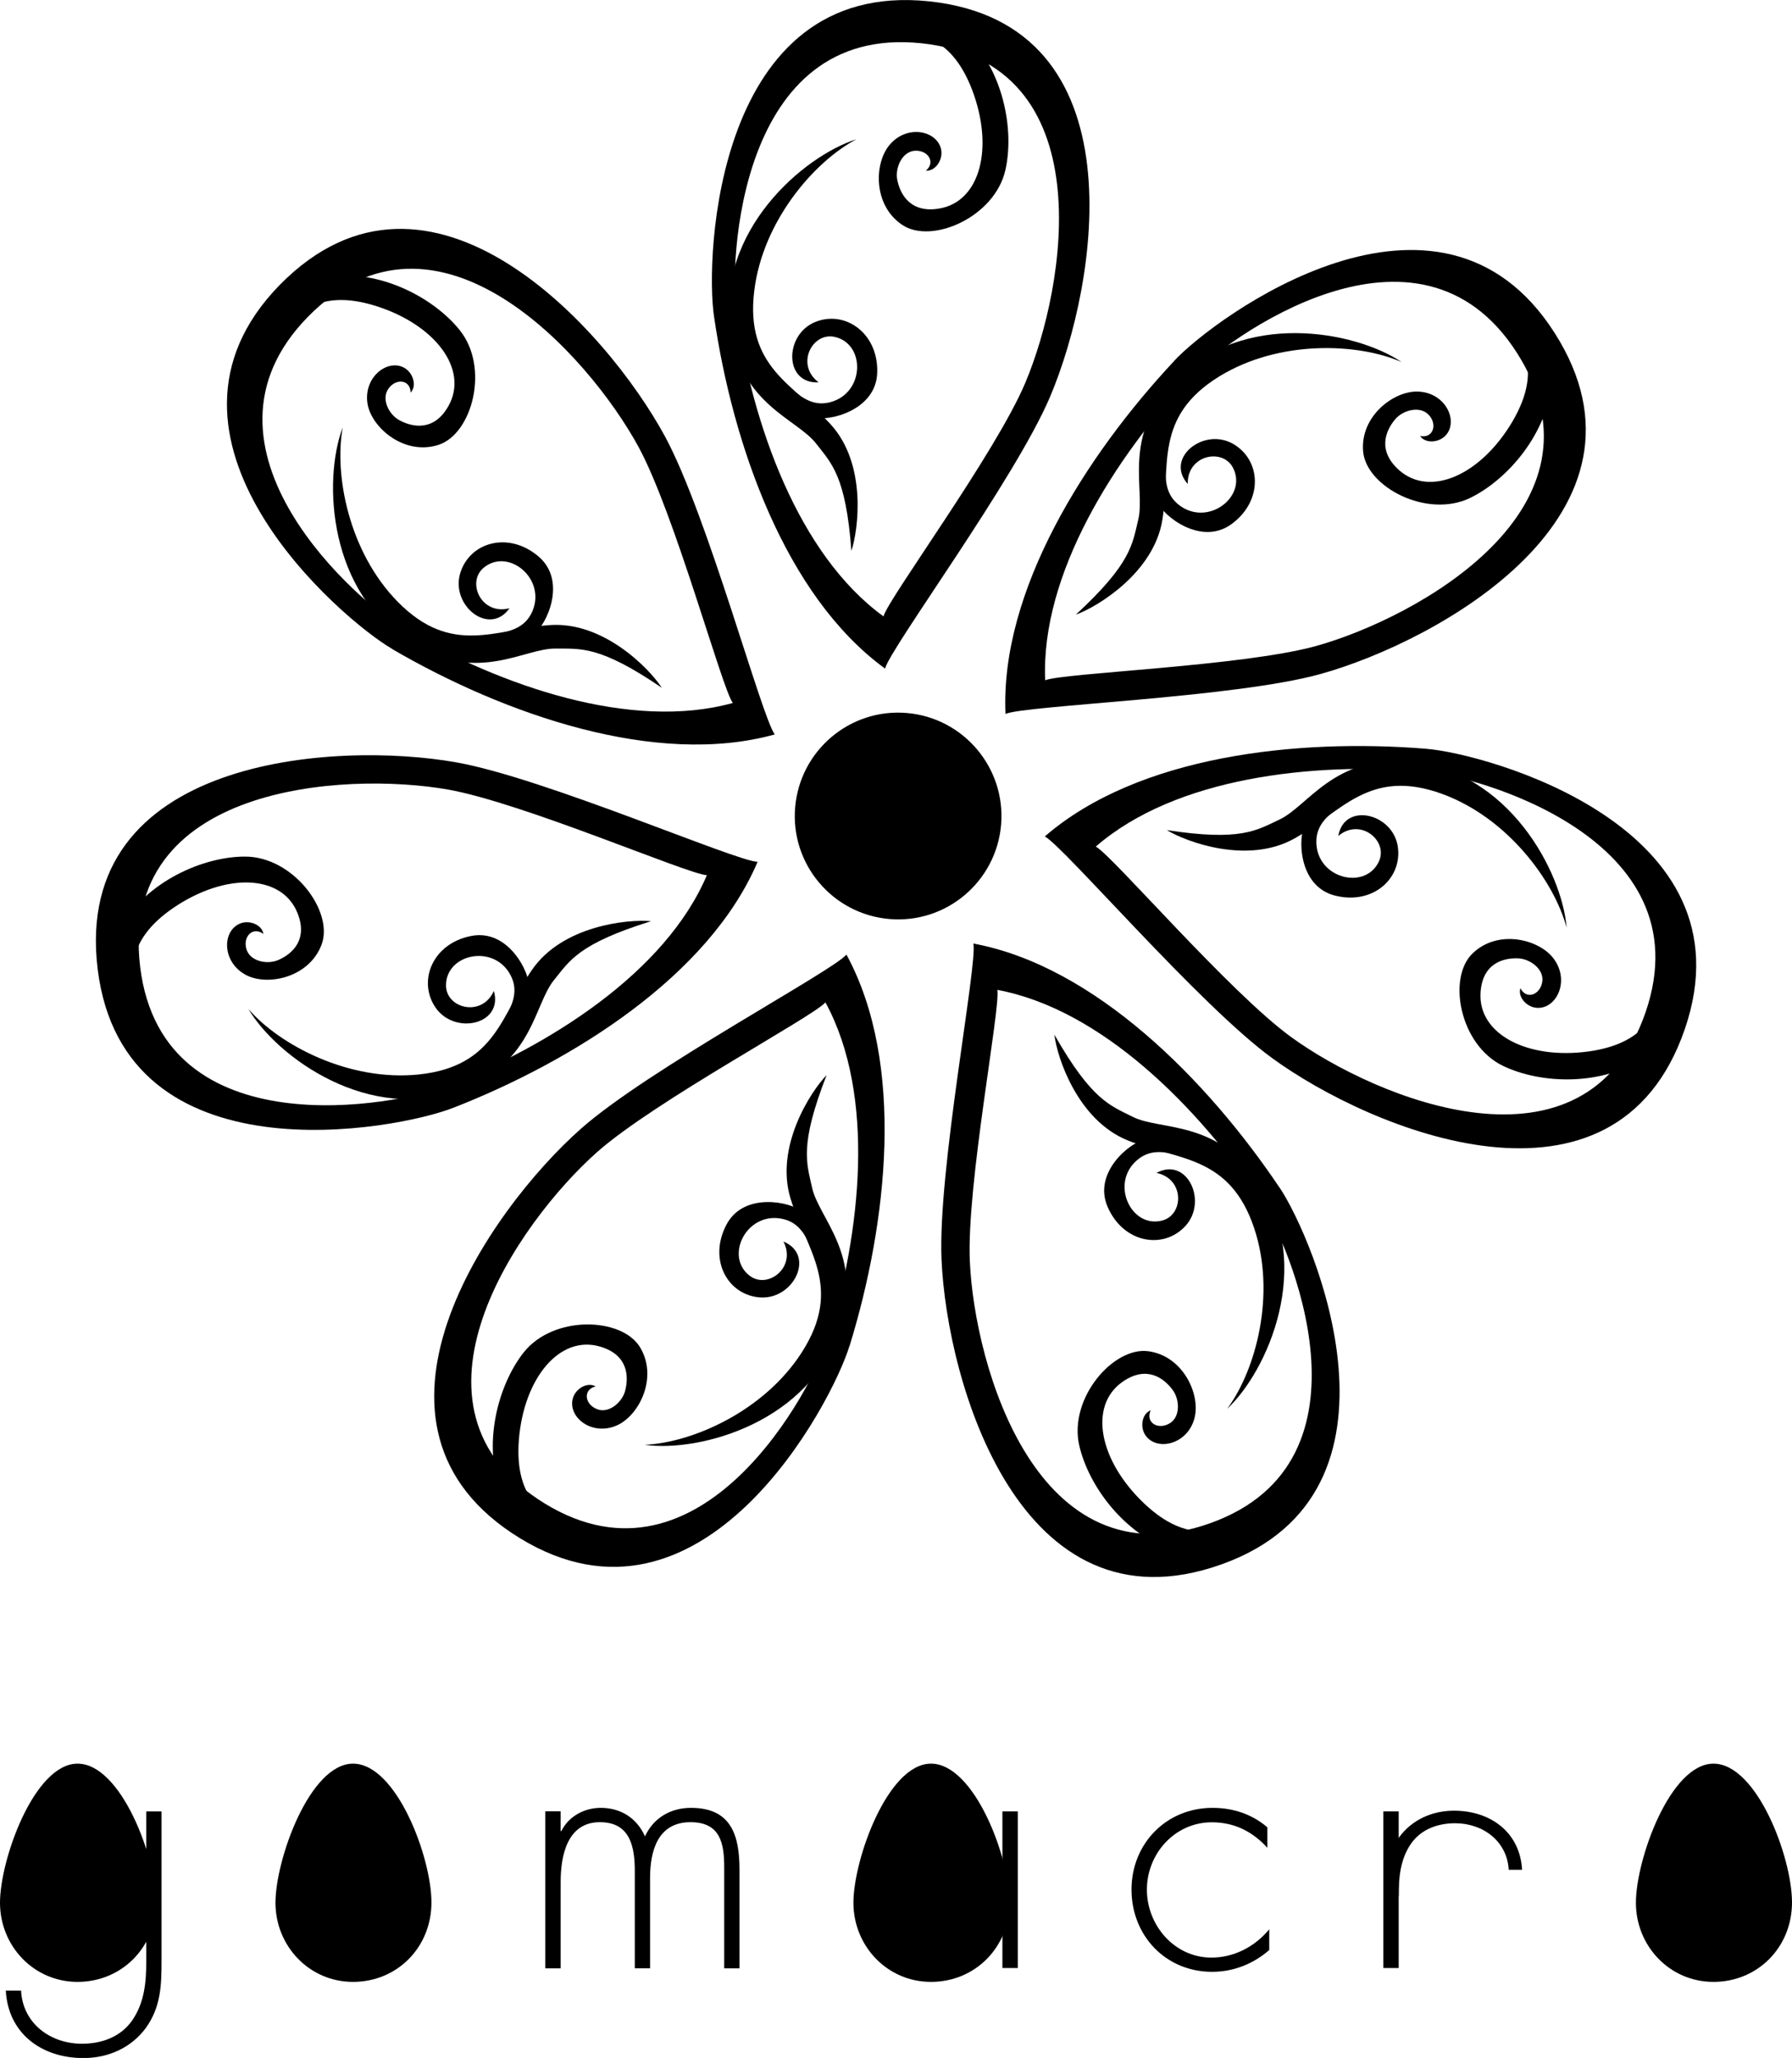 <?xml version="1.0" encoding="UTF-8"?><svg id="_レイヤー_2" xmlns="http://www.w3.org/2000/svg" viewBox="0 0 151.31 173.7"><g id="_レイヤー_2-2"><path d="M108.04,100.23c2.81,4.17,12.12,25.76-4.93,31.82-17.02,6.05-23.16-15.41-23.61-25.73-.33-7.53,3.05-24.94,2.69-26.68,10.26,1.9,19.78,11.56,25.85,20.6ZM84.21,83.55c.29,1.5-2.61,16.45-2.32,22.92.4,8.86,5.66,27.3,20.28,22.1,14.65-5.21,6.64-23.75,4.23-27.33-5.21-7.76-13.38-16.05-22.19-17.69Z"/><path d="M89.03,87.34c.23,1.95,1.98,7.21,6.18,8.91,4.19,1.7,8.61,1.2,10.69,7.42,1.86,5.58.14,11.98-2.29,15.25,3.46-3.24,7.34-12.12,2.71-19.1-3.54-5.35-8.3-4.37-10.67-5.55-1.9-.96-3.45-1.38-6.61-6.92Z"/><path d="M96.62,96.22c-1.05.12-4.4,2.68-3.09,5.66,1.34,3.07,4.73,3.61,6.57,1.59,1.91-2.1.11-5.87-2.45-4.47,2.39.49,2.33,3.58.44,4.03-2.6.63-4.37-3.15-2.08-5.11,1.22-1.04,2.52-.7,4.29-.2"/><path d="M104.96,128.89c-2.02,0-4.51,1.64-8.35-1.99-3.82-3.62-4.71-8.24-1.84-10.26,2.04-1.43,3.5-.33,4.24.67.6.8.67,2.25-.22,2.81-1,.62-2.1-.05-1.63-1.08-.75.27-.95,1.48-.38,2.19.99,1.26,3.51.67,4.08-1.54.52-1.97-.94-5.24-3.9-5.64-2.95-.4-6.72,3.96-5.84,7.92.78,3.45,3.85,7.64,8.12,8.98"/><path d="M120.42,63.2c5.02.4,27.71,6.55,21.84,23.66-5.87,17.09-26.48,8.54-34.83,2.46-6.11-4.43-17.63-17.9-19.21-18.72,7.89-6.84,21.36-8.28,32.21-7.4ZM92.53,71.46c1.36.71,11.26,12.28,16.5,16.08,7.18,5.21,24.87,12.56,29.92-2.11,5.04-14.71-14.46-19.99-18.76-20.33-9.31-.76-20.89.48-27.66,6.35Z"/><path d="M98.5,70.05c1.68,1.03,6.88,2.94,10.82.71,3.94-2.21,6.3-5.99,12.45-3.75,5.53,2.02,9.46,7.36,10.51,11.29-.38-4.72-4.92-13.29-13.27-14.01-6.37-.57-8.57,3.77-10.99,4.89-1.92.9-3.22,1.85-9.53.88Z"/><path d="M110.18,69.63c-.56.9-.64,5.12,2.5,5.95,3.23.85,5.77-1.45,5.34-4.16-.45-2.8-4.52-3.74-5.02-.86,1.87-1.58,4.24.41,3.43,2.15-1.13,2.44-5.17,1.47-5.28-1.54-.06-1.6,1.01-2.41,2.5-3.49"/><path d="M140.93,83.44c-1.24,1.58-1.52,4.55-6.74,5.3-5.21.73-9.39-1.45-9.18-4.95.15-2.48,1.92-2.95,3.16-2.9,1,.03,2.18.88,2.06,1.92-.14,1.16-1.35,1.61-1.85.6-.25.76.57,1.66,1.48,1.66,1.6.02,2.7-2.31,1.33-4.15-1.21-1.64-4.69-2.53-6.85-.45-2.15,2.06-1.09,7.73,2.56,9.49,3.19,1.54,8.38,1.75,12.08-.76"/><path d="M99.15,30.45c3.43-3.68,22.37-17.62,32.11-2.36,9.72,15.24-9.81,26.03-19.76,28.8-7.27,2.02-24.99,2.64-26.6,3.37-.46-10.43,6.81-21.86,14.26-29.81ZM88.25,57.42c1.41-.62,16.63-1.17,22.86-2.89,8.55-2.38,25.33-11.65,16.98-24.74-8.37-13.11-24.64-1.13-27.59,2.03-6.39,6.81-12.63,16.64-12.25,25.6Z"/><path d="M90.87,51.87c1.83-.67,6.58-3.56,7.28-8.02.72-4.47-.76-8.67,4.82-12.09,5.02-3.07,11.65-2.83,15.38-1.2-3.94-2.64-13.47-4.43-19.23,1.66-4.42,4.65-2.38,9.07-3.01,11.64-.5,2.06-.56,3.67-5.25,8Z"/><path d="M97.81,42.47c.35,1,3.6,3.69,6.21,1.74,2.68-1.99,2.46-5.42.07-6.76-2.47-1.39-5.75,1.21-3.8,3.4-.07-2.44,2.95-3.08,3.83-1.35,1.21,2.4-2.08,4.96-4.51,3.17-1.28-.95-1.25-2.3-1.17-4.13"/><path d="M127.76,27c.45,1.95,2.61,4.02-.05,8.57-2.67,4.53-6.97,6.44-9.59,4.1-1.85-1.66-1.11-3.34-.31-4.29.65-.76,2.05-1.14,2.79-.4.82.82.41,2.05-.69,1.82.44.67,1.65.58,2.22-.12,1.01-1.25-.13-3.56-2.41-3.63-2.04-.07-4.9,2.09-4.62,5.08.28,2.96,5.37,5.66,9.03,3.9,3.17-1.54,6.58-5.47,6.91-9.92"/><path d="M60.29,26.71c-.76-4.98.13-28.47,18.14-26.6,17.97,1.89,14.27,23.88,10.23,33.39-2.95,6.94-13.49,21.2-13.93,22.93-8.44-6.14-12.87-18.94-14.44-29.72ZM74.6,52.02c.39-1.48,9.44-13.73,11.96-19.68,3.46-8.17,6.65-27.07-8.78-28.69-15.47-1.61-16.22,18.58-15.6,22.85,1.36,9.25,5.17,20.25,12.41,25.52Z"/><path d="M71.88,46.52c.62-1.85,1.31-7.36-1.74-10.7-3.05-3.34-7.26-4.79-6.45-11.3.72-5.84,5.03-10.87,8.63-12.77-4.51,1.43-11.84,7.77-10.66,16.07.89,6.35,5.61,7.51,7.24,9.61,1.31,1.68,2.52,2.73,2.99,9.09Z"/><path d="M68.85,35.23c1,.35,5.12-.52,5.22-3.78.1-3.34-2.72-5.3-5.24-4.27-2.63,1.07-2.63,5.25.29,5.09-1.96-1.47-.57-4.23,1.33-3.84,2.63.55,2.6,4.71-.32,5.51-1.54.42-2.57-.45-3.95-1.66"/><path d="M75.39,2.17c1.81.86,4.78.47,6.68,5.38,1.88,4.91.7,9.47-2.76,10.05-2.45.42-3.31-1.21-3.55-2.43-.19-.98.38-2.31,1.41-2.44,1.17-.12,1.87.96,1.01,1.67.79.08,1.48-.92,1.28-1.81-.35-1.57-2.87-2.11-4.34-.37-1.32,1.55-1.42,5.13,1.09,6.78,2.49,1.63,7.78-.68,8.68-4.64.78-3.44-.18-8.55-3.47-11.59"/><path d="M33.16,54.8c-4.37-2.52-22.19-17.84-9.53-30.76,12.66-12.88,27.58,3.7,32.51,12.78,3.6,6.63,8.18,23.75,9.28,25.17-10.07,2.79-22.85-1.71-32.26-7.18ZM61.88,59.34c-.92-1.21-4.88-15.92-7.96-21.61-4.25-7.8-17.05-22.06-27.92-10.99-10.89,11.11,4.45,24.26,8.18,26.43,8.08,4.69,19.07,8.56,27.71,6.16Z"/><path d="M55.88,58.05c-1.06-1.64-4.94-5.61-9.45-5.29-4.51.31-8.28,2.69-12.86-1.98-4.12-4.2-5.37-10.71-4.63-14.71-1.68,4.42-1.27,14.11,5.94,18.35,5.53,3.26,9.37.29,12.03.32,2.13.03,3.7-.28,8.97,3.31Z"/><path d="M45.17,53.4c.89-.56,2.78-4.33.29-6.44-2.55-2.16-5.84-1.18-6.61,1.45-.79,2.72,2.47,5.32,4.17,2.93-2.37.62-3.66-2.19-2.18-3.42,2.07-1.72,5.3.91,4.11,3.68-.64,1.47-1.95,1.73-3.76,2.05"/><path d="M23.35,27.7c1.81-.89,3.34-3.45,8.37-1.88,5.03,1.58,7.86,5.35,6.16,8.42-1.2,2.18-3.01,1.83-4.1,1.26-.9-.45-1.58-1.73-1.03-2.62.62-.99,1.91-.87,1.92.26.56-.57.21-1.74-.62-2.14-1.44-.69-3.43.94-3,3.18.41,2,3.15,4.3,6,3.36,2.82-.94,4.31-6.5,1.77-9.67-2.21-2.76-6.81-5.19-11.22-4.51"/><path d="M38.25,93.51c-4.69,1.85-27.77,6.27-30-11.69-2.21-17.94,20.07-19.28,30.24-17.48,7.43,1.3,23.69,8.38,25.48,8.4-4.09,9.61-15.57,16.81-25.71,20.77ZM59.69,73.87c-1.52-.04-15.5-6.1-21.87-7.23-8.74-1.53-27.88-.39-25.98,15.01,1.92,15.43,21.75,11.63,25.78,10.05,8.7-3.4,18.57-9.59,22.07-17.84Z"/><path d="M54.95,77.75c-1.95-.18-7.47.38-10.03,4.11-2.57,3.72-3.04,8.15-9.56,8.83-5.86.61-11.73-2.46-14.39-5.53,2.42,4.07,10.23,9.78,18.07,6.78,5.98-2.3,6.05-7.16,7.74-9.22,1.33-1.65,2.08-3.06,8.17-4.96Z"/><path d="M44.65,83.25c.11-1.05-1.67-4.88-4.87-4.25-3.28.64-4.55,3.84-2.98,6.08,1.64,2.31,5.71,1.38,4.9-1.44-.99,2.23-4,1.5-4.04-.43-.05-2.69,4.02-3.58,5.44-.92.75,1.42.14,2.61-.74,4.23"/><path d="M10.95,84.31c.42-1.96-.63-4.75,3.73-7.71,4.37-2.95,9.08-2.82,10.42.42.95,2.3-.44,3.5-1.58,4-.91.41-2.34.15-2.69-.84-.38-1.1.51-2.03,1.41-1.35-.11-.79-1.24-1.24-2.06-.84-1.45.7-1.41,3.27.62,4.32,1.81.93,5.32.21,6.36-2.6,1.03-2.8-2.41-7.42-6.48-7.41-3.53,0-8.3,2.09-10.51,5.97"/><path d="M71.72,113.62c-1.46,4.81-12.39,25.64-27.82,16.21-15.41-9.44-2.59-27.71,5.14-34.55,5.64-5,21.3-13.33,22.43-14.71,4.99,9.18,3.47,22.64.26,33.05ZM69.69,84.61c-.98,1.17-14.41,8.33-19.26,12.62-6.65,5.89-17.66,21.57-4.42,29.68,13.27,8.11,22.64-9.79,23.91-13.92,2.75-8.93,4.06-20.5-.22-28.38Z"/><path d="M69.79,90.75c-1.37,1.41-4.37,6.08-3.04,10.41,1.32,4.32,4.49,7.45.96,12.97-3.17,4.96-9.22,7.64-13.28,7.82,4.68.65,14.02-1.92,16.53-9.91,1.93-6.12-1.82-9.2-2.39-11.79-.45-2.07-1.1-3.54,1.22-9.49Z"/><path d="M67.66,102.24c-.75-.74-4.85-1.73-6.34,1.16-1.54,2.98.16,5.95,2.9,6.11,2.83.16,4.64-3.6,1.93-4.72,1.13,2.17-1.31,4.06-2.85,2.89-2.13-1.63-.3-5.37,2.67-4.82,1.58.29,2.13,1.51,2.85,3.19"/><path d="M47.53,129.27c-1.27-1.56-4.12-2.47-3.72-7.73.42-5.24,3.45-8.86,6.83-7.89,2.39.68,2.46,2.52,2.15,3.72-.24.97-1.34,1.93-2.32,1.59-1.11-.39-1.28-1.67-.18-1.94-.69-.41-1.75.2-1.94,1.08-.36,1.57,1.67,3.14,3.76,2.2,1.85-.83,3.48-4.03,1.93-6.59-1.55-2.54-7.31-2.73-9.83.45-2.18,2.78-3.51,7.8-1.87,11.96"/><path d="M84.53,69.61c-.41,4.8-4.63,8.37-9.43,7.96-4.8-.41-8.37-4.63-7.96-9.43.41-4.8,4.63-8.37,9.43-7.96,4.8.41,8.36,4.64,7.96,9.43Z"/><path d="M12.35,152.89v12.61c0,1.78-.14,3.5-1.18,5.02-.98,1.41-2.58,1.98-4.25,1.98-2.67,0-5-1.72-5.14-4.48H.49c.2,3.65,3.07,5.69,6.55,5.69,2.09,0,4.04-.86,5.28-2.55,1.26-1.76,1.32-3.6,1.32-5.64v-12.63h-1.29Z"/><path d="M13.18,160.57c0,3.81-2.92,6.71-6.63,6.71s-6.55-3.04-6.55-6.68,2.89-11.74,6.55-11.74,6.63,7.9,6.63,11.71Z"/><path d="M36.43,160.57c0,3.81-2.91,6.71-6.62,6.71s-6.55-3.04-6.55-6.68,2.89-11.74,6.55-11.74,6.62,7.9,6.62,11.71Z"/><path d="M151.31,160.57c0,3.81-2.92,6.71-6.63,6.71s-6.55-3.04-6.55-6.68,2.89-11.74,6.55-11.74,6.63,7.9,6.63,11.71Z"/><path d="M47.35,154.55h.05c.61-1.24,1.93-1.96,3.33-1.96,1.69,0,3.05.87,3.73,2.41.72-1.58,2.19-2.41,3.88-2.41,3.41,0,4.1,2.33,4.1,5.22v8.33h-1.29v-8.5c0-2.04-.31-3.84-2.85-3.84-2.75,0-3.41,2.41-3.41,4.7v7.63h-1.29v-8.17c0-2.07-.37-4.16-2.95-4.16-2.79,0-3.31,2.89-3.31,5.05v7.29h-1.3v-13.26h1.3v1.67Z"/><path d="M107.01,155.96c-1.26-1.38-2.79-2.15-4.69-2.15-3.13,0-5.48,2.66-5.48,5.68s2.33,5.74,5.45,5.74c1.9,0,3.67-.92,4.88-2.39v1.75c-1.35,1.18-3.03,1.84-4.82,1.84-3.94,0-6.81-3.07-6.81-6.94s2.93-6.9,6.84-6.9c1.73,0,3.31.52,4.63,1.64v1.73Z"/><path d="M85.24,160.57c0,3.81-2.92,6.71-6.63,6.71s-6.55-3.04-6.55-6.68,2.89-11.74,6.55-11.74,6.63,7.9,6.63,11.71Z"/><rect x="84.64" y="152.89" width="1.3" height="13.22"/><rect x="116.8" y="152.89" width="1.3" height="13.22"/><path d="M118.1,160.05c0-1.56.12-3.08,1.03-4.42.86-1.24,2.27-1.74,3.74-1.74,2.35,0,4.39,1.52,4.52,3.93h1.13c-.18-3.2-2.7-4.99-5.75-4.99-1.84,0-3.55.76-4.64,2.25-1.11,1.54-1.16,3.16-1.16,4.95"/></g></svg>